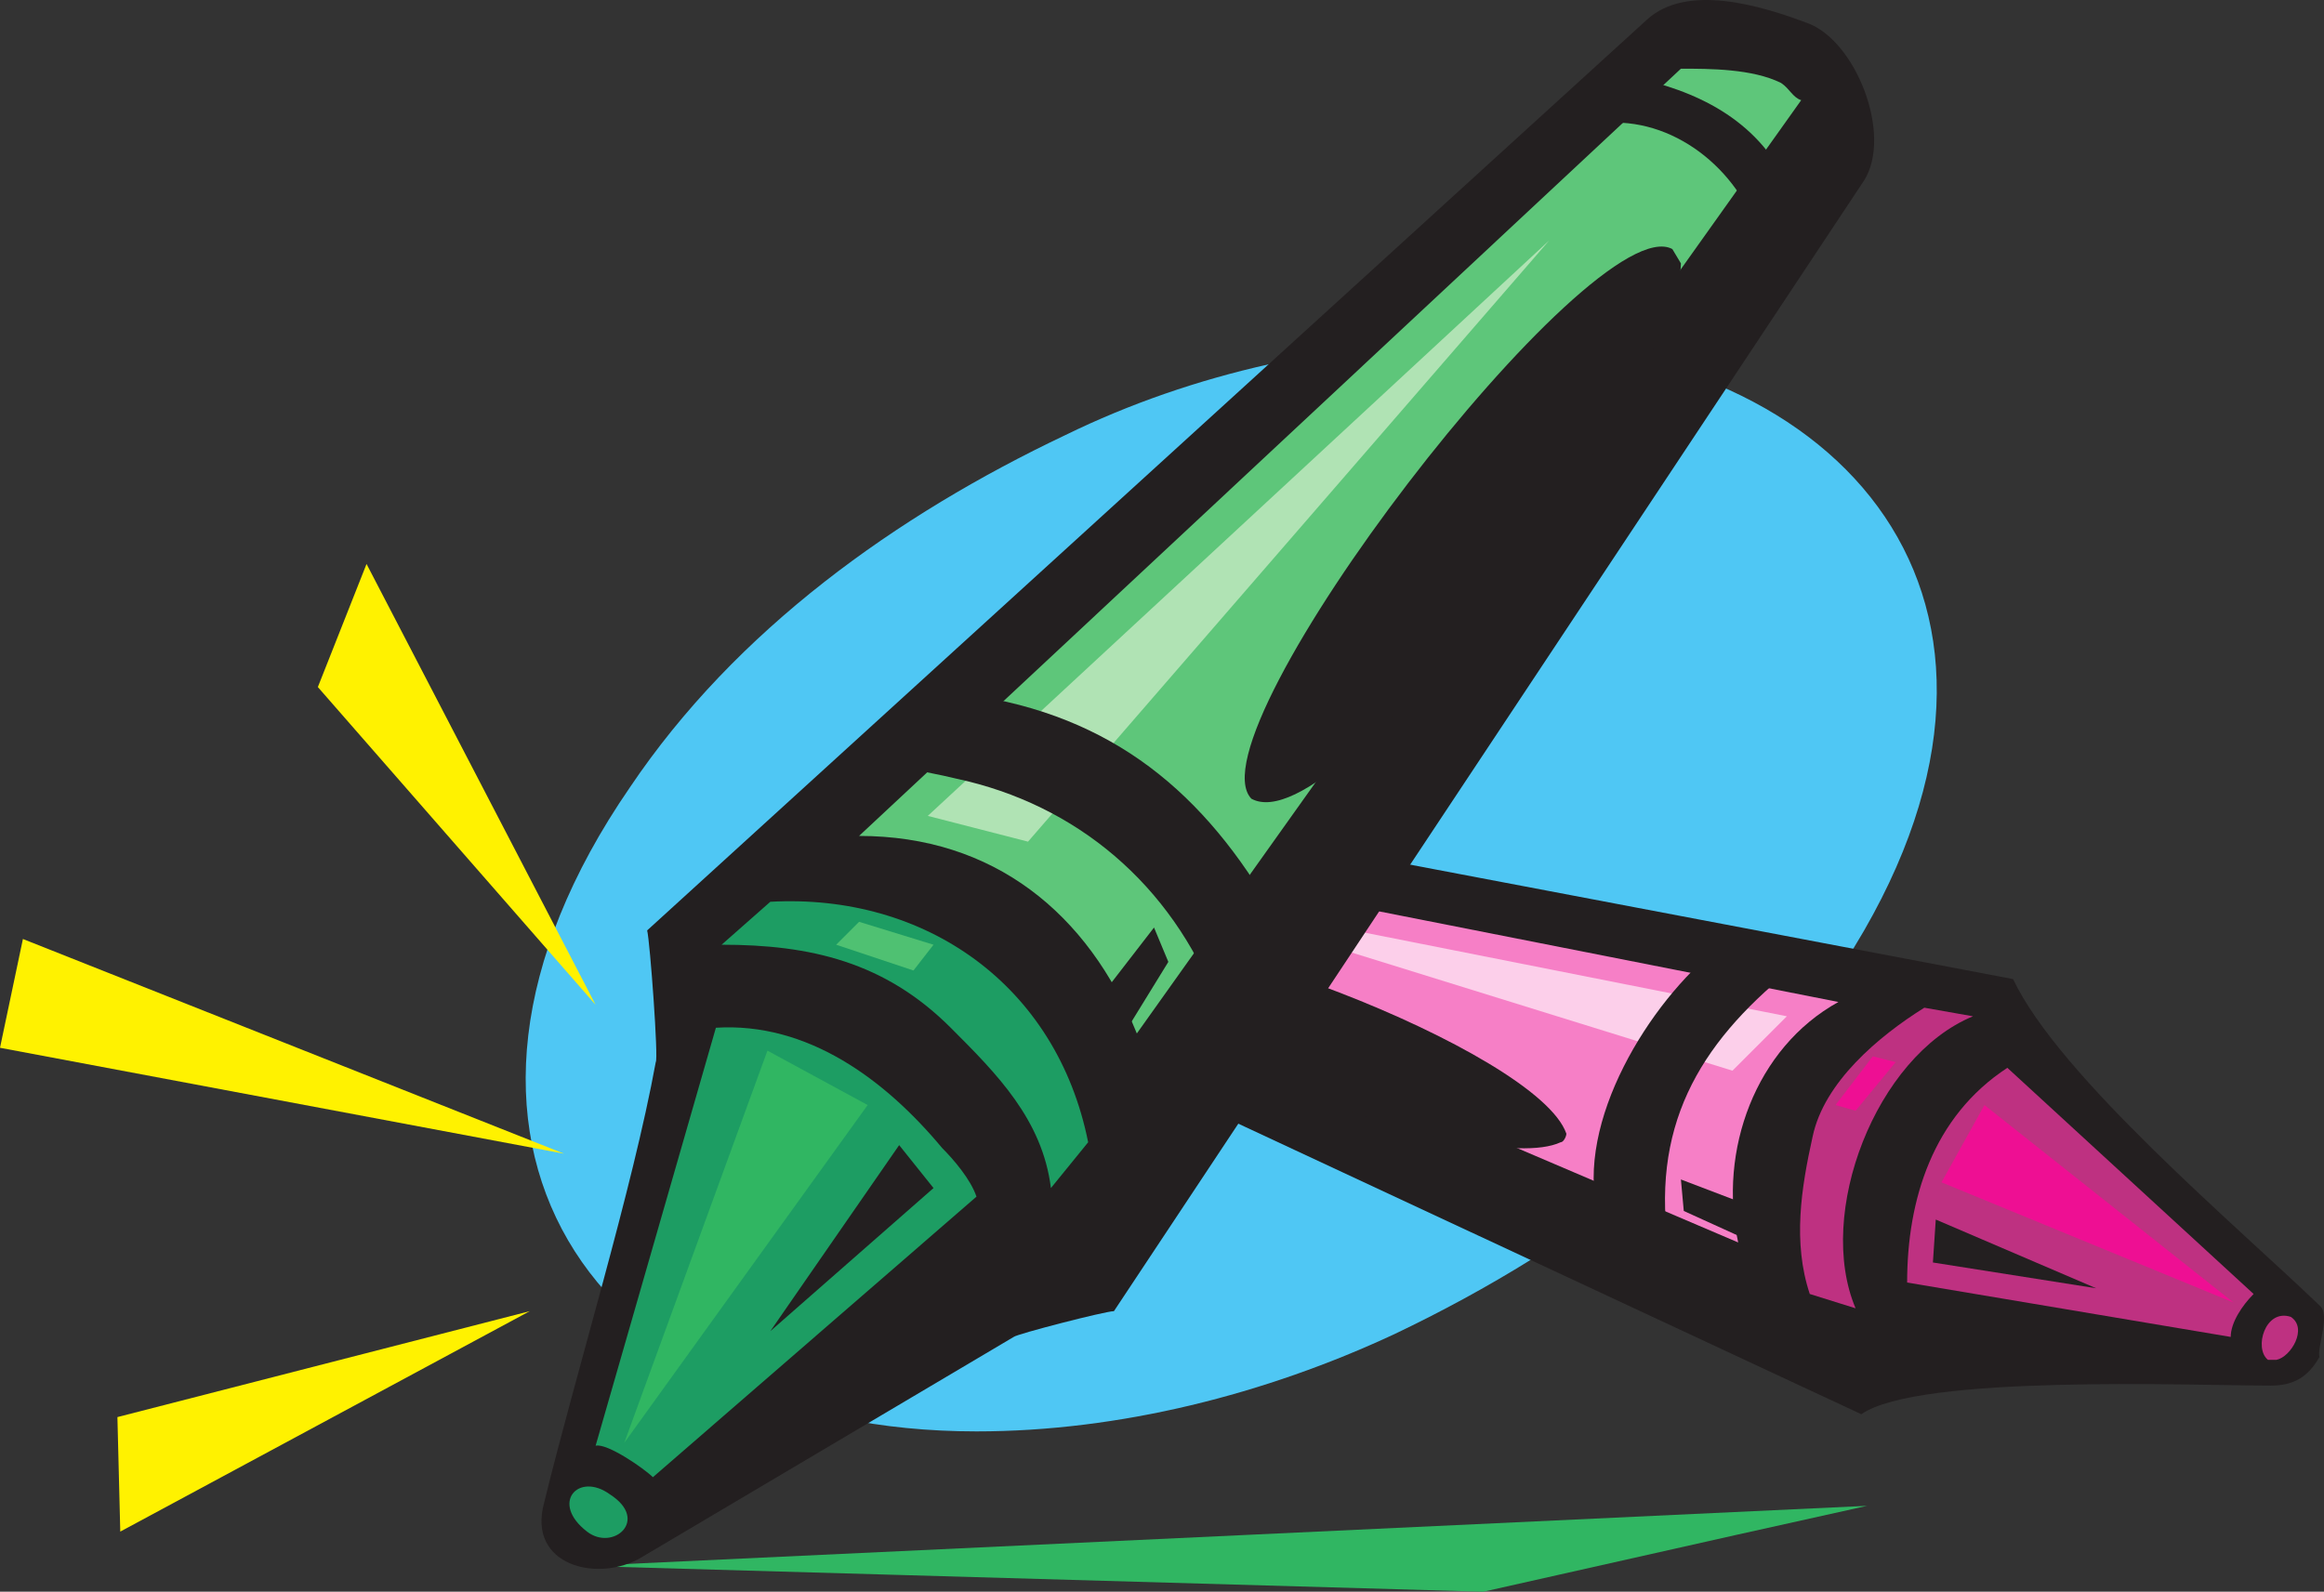 <svg xmlns="http://www.w3.org/2000/svg" width="608.682" height="416.995"><rect width="100%" height="100%" fill="#333333" stroke="none"/><path fill="#4fc7f4" fill-rule="evenodd" d="M365.25 349.495c48.75-23.25 95.25-57.75 123-105.75 51.75-90-9-154.5-99.75-154.5-37.5 0-75.75 8.25-109.5 24.75-44.25 21-86.25 51-114 92.25-63 91.5-10.5 168.75 90.75 168.75 37.5 0 75.75-9.75 109.5-25.5"/><path fill="#231f20" fill-rule="evenodd" d="m487.5 370.495-246-114.75c-23.25-10.5-1.5-53.25 21-49.5l264.75 50.25c12 25.5 59.25 65.25 80.25 85.5 3 2.25-.75 11.25 0 13.5-3 5.25-6.75 7.5-12.75 7.5-20.25 0-92.25-3-107.25 7.5"/><path fill="#f67fc6" fill-rule="evenodd" d="M481.5 262.495c-21.75 12-31.5 39-26.25 63l-210.75-90c0-7.5 11.25-13.5 16.5-16.5l220.5 43.5"/><path fill="#fccfea" fill-rule="evenodd" d="m468 266.245-14.25 14.25-152.25-47.25zm0 0"/><path fill="#be3181" fill-rule="evenodd" d="m584.25 350.245-84.75-14.25c0-21.75 6.75-43.5 26.25-56.25l64.5 59.25c-3 3-6 7.5-6 11.25"/><path fill="#ee0f93" fill-rule="evenodd" d="m519.75 289.495 65.25 51.75-76.5-31.5zm0 0"/><path fill="#be3181" fill-rule="evenodd" d="M596.25 356.245H594c-3.75-3-.75-13.5 6-11.25 4.5 3 0 10.5-3.75 11.25"/><path fill="#231f20" fill-rule="evenodd" d="M285.75 217.495c-13.5 3-23.25 18.75-21.75 32.25l-9-3.75c1.5-15 5.25-22.5 17.25-33l13.5 4.5m183 36.75c-24 19.5-36.75 41.25-31.5 74.25l-18.75-10.5c-6-24 13.5-55.5 31.5-69.75l18.75 6"/><path fill="#be3181" fill-rule="evenodd" d="M516.75 266.245c-25.5 10.5-41.25 51.75-30.75 76.5l-12-3.75c-4.5-13.5-2.25-27.75.75-41.25 3-14.25 17.25-26.25 29.25-33.75l12.75 2.25"/><path fill="#ee0f93" fill-rule="evenodd" d="m496.5 278.245-10.5 12.75-5.25-1.5 9.75-12.75 6 1.5"/><path fill="#231f20" fill-rule="evenodd" d="m507 319.495-.75 11.25 42.75 6.75zm-51-4.5 1.5 9.75-16.5-7.5-.75-8.25 15.75 6m-175.5-65.25c0-1.5.75-2.25 1.5-3 20.25-9.75 120.75 28.5 128.25 50.25 0 .75-.75 2.25-1.5 2.25-21 9.75-120.75-27.75-128.25-49.5"/><path fill="#30b662" fill-rule="evenodd" d="m153 410.245 78.75 2.25 156.75 4.5 66.75-15 33.75-7.5-336 15.75"/><path fill="#fff200" fill-rule="evenodd" d="m156 263.245-60-115.5-12.75 32.25zm-8.25 39L6 245.995l-6 28.5zm-9 41.25-108 27.75.75 30zm0 0"/><path fill="#231f20" fill-rule="evenodd" d="m291.75 343.495 196.5-296.25c7.5-12-2.25-36.75-15-41.25-12-4.5-31.5-10.5-42-.75l-261.75 238.5c.75 3 3 33.75 2.25 34.5-6 33-21 81.75-29.25 115.5-4.5 16.5 14.25 21 25.5 14.25l97.5-57.75c.75-.75 24-6.75 26.25-6.75"/><path fill="#5ec67a" fill-rule="evenodd" d="M225 218.995c35.25 0 60 20.25 72.75 51.75l174-244.5c-2.25-.75-3-3-5.25-4.5-7.5-3.75-18.75-3.75-26.25-3.75l-215.25 201"/><path fill="#b0e3b4" fill-rule="evenodd" d="m243 213.745 26.25 6.75 136.5-157.5zm0 0"/><path fill="#1d9d63" fill-rule="evenodd" d="m171 386.995 84.75-73.5c-1.5-4.5-6-9.75-9-12.75-15-18-35.25-33-59.25-31.5l-31.5 109.5c3-.75 12.75 6 15 8.25"/><path fill="#30b662" fill-rule="evenodd" d="m201 275.245-37.5 102.75 63.75-88.5zm0 0"/><path fill="#1d9d63" fill-rule="evenodd" d="M153.75 401.245c6.75 5.25 16.5-3 6-9.75-8.25-6-15.75 2.25-6 9.75"/><path fill="#231f20" fill-rule="evenodd" d="M412.5 33.745c18.75-6 37.5 5.25 45.75 21.75l8.25-10.5c-9-15.75-25.5-22.5-42.75-25.5l-11.25 14.25M234 200.995c3 0 13.5 2.25 16.5 3 31.5 6.75 56.25 27.75 68.25 58.5l13.5-25.5c-18.75-31.5-43.5-51-82.5-55.5l-15.75 19.5"/><path fill="#1d9d63" fill-rule="evenodd" d="M189 247.495c23.25 0 42.75 4.5 60 21.75 12 12 24 24 26.25 42l9.75-12c-8.25-41.25-42.75-65.25-83.25-63L189 247.495"/><path fill="#4fc172" fill-rule="evenodd" d="m219 247.495 20.25 6.75 5.25-6.75-19.5-6-6 6"/><path fill="#231f20" fill-rule="evenodd" d="m235.5 299.995 9 11.25-42.75 37.5zm54-40.5 4.5 12 12-19.5-3.75-9-12.75 16.5m150.75-190.5-2.25-3.75c-21-11.25-126.75 126.75-110.25 144 23.25 12.75 112.5-111.75 112.5-140.25"/></svg>
